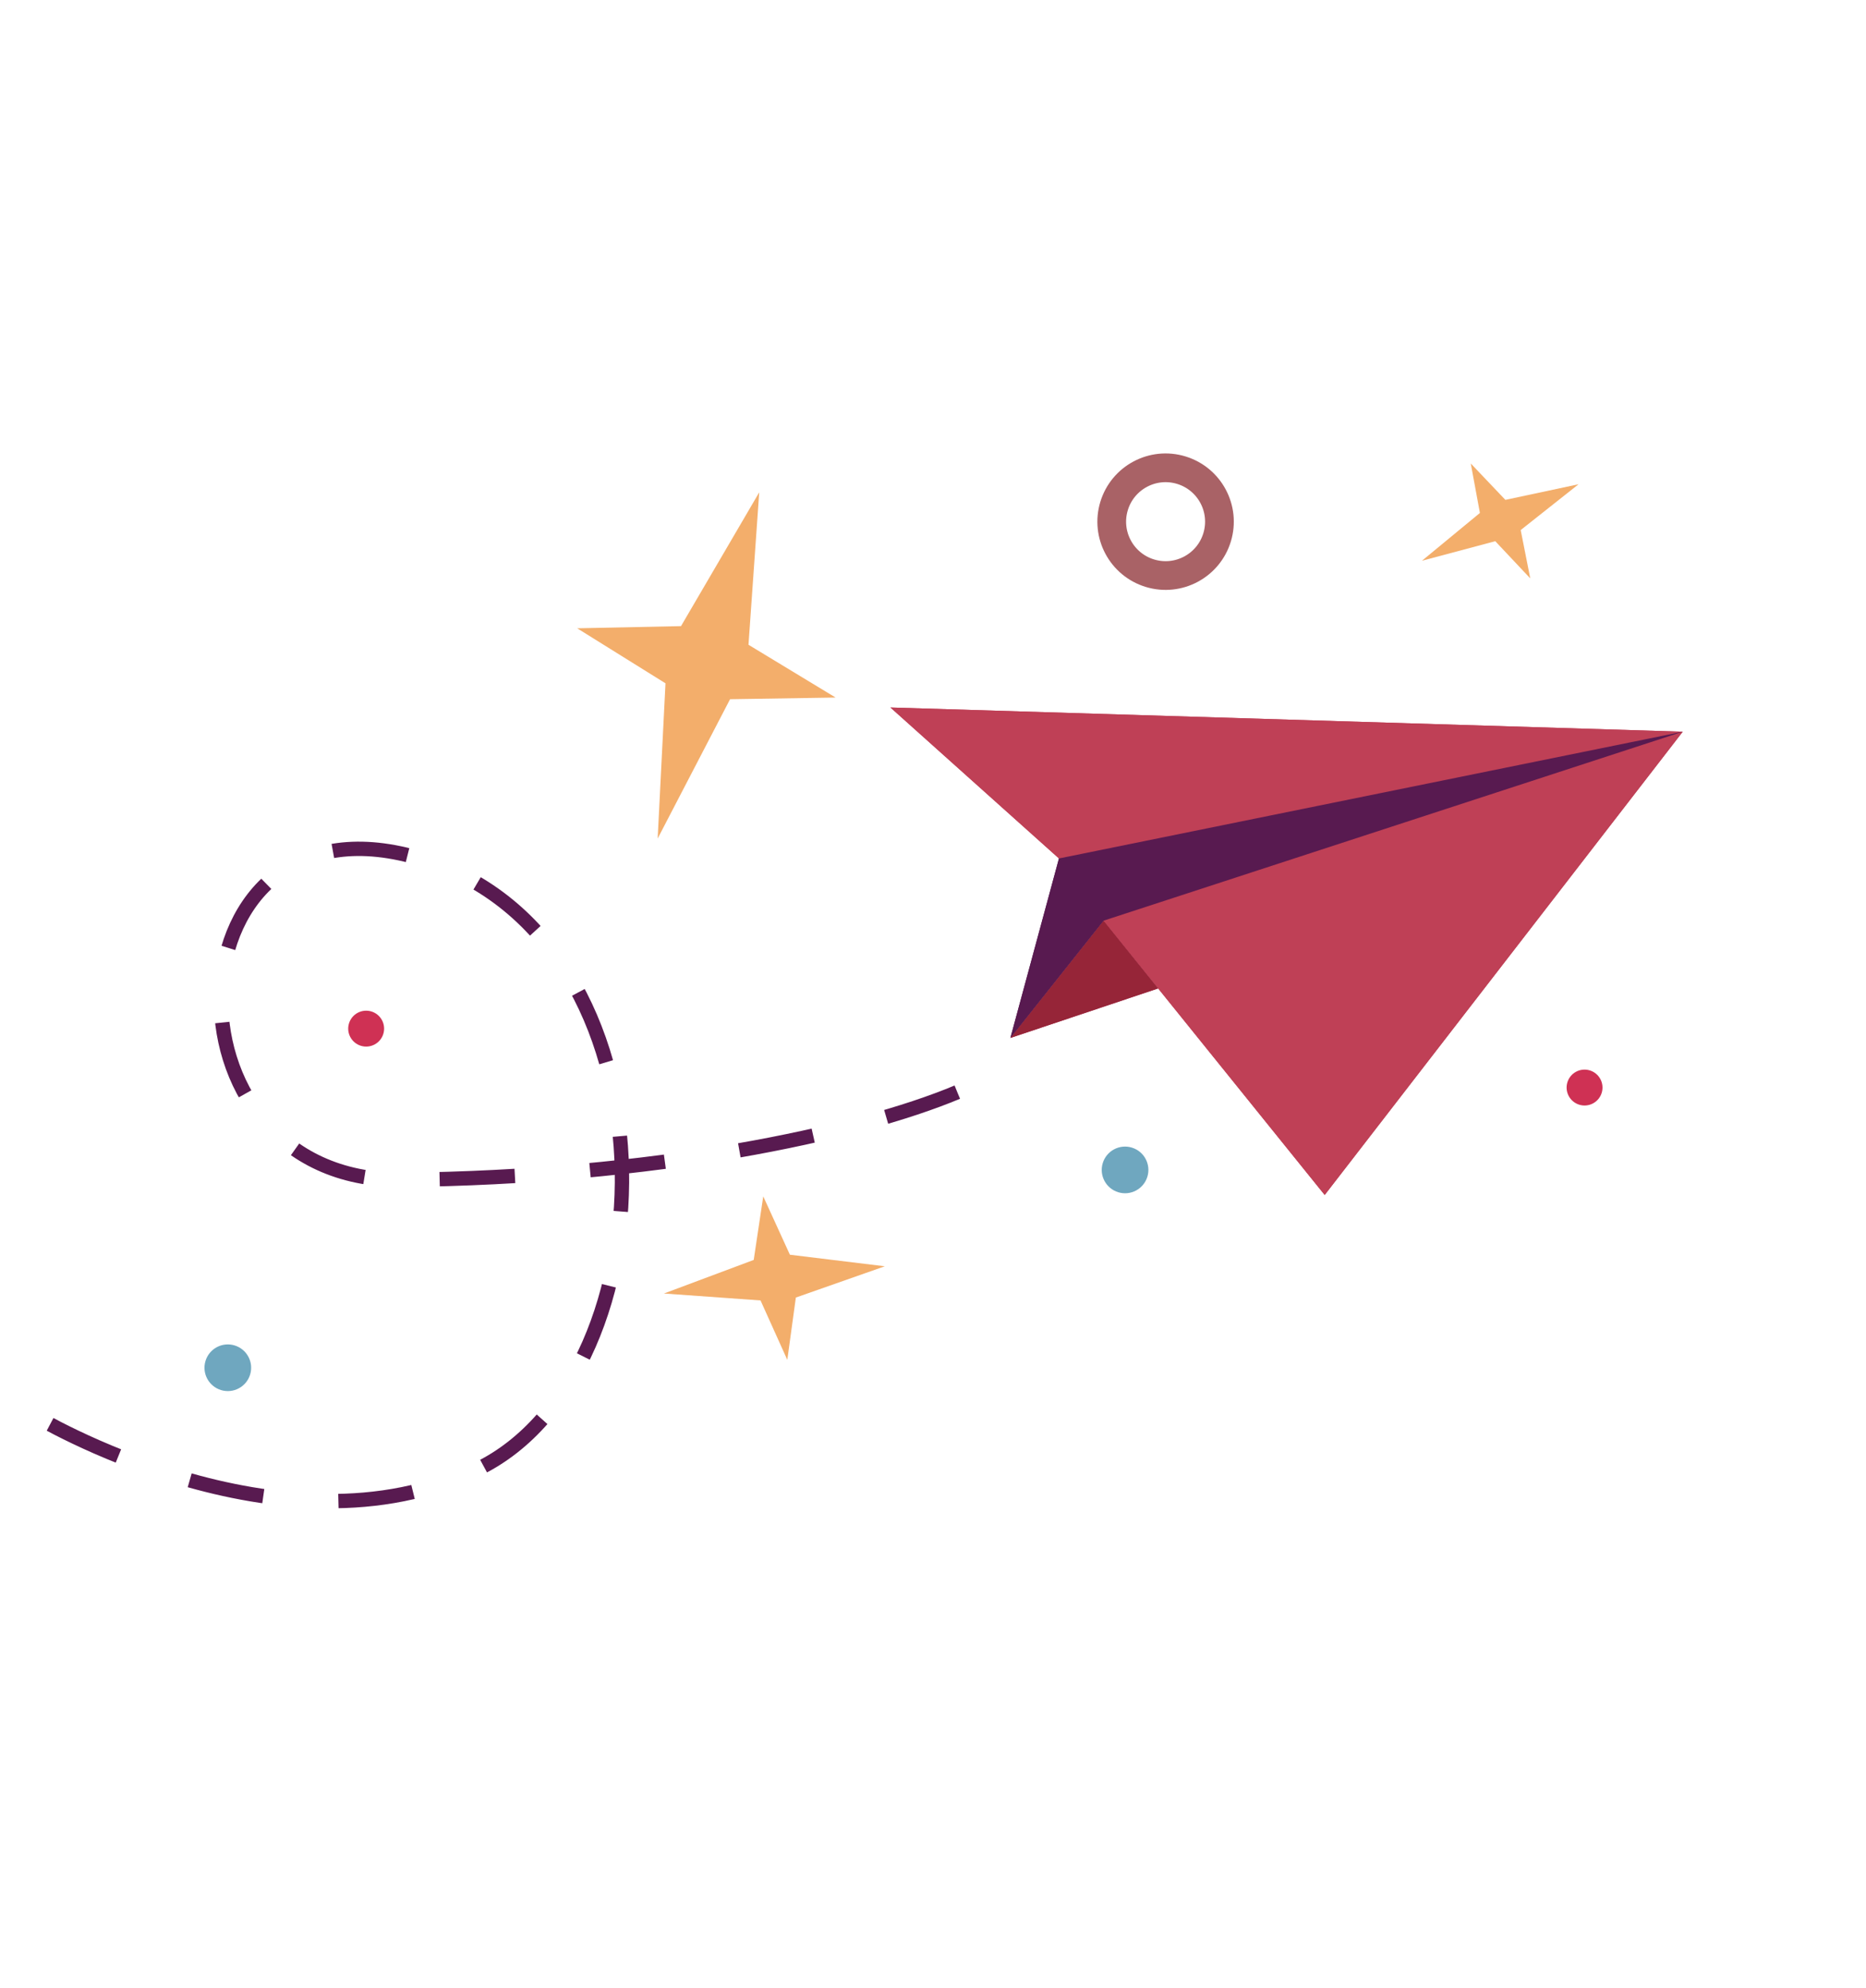 <svg width="215" height="229" viewBox="0 0 215 229" fill="none" xmlns="http://www.w3.org/2000/svg">
<g clip-path="url(#clip0_2737_15714)">
<path d="M193.885 84.291L152.631 137.661L133.441 113.868L127.151 106.062L122.012 98.895L102.593 81.502L193.885 84.291Z" fill="#BF4056"/>
<path d="M133.441 113.868L116.418 119.572L127.152 106.062L133.441 113.868Z" fill="#B92A54"/>
<path d="M193.885 84.292L127.152 106.062L116.418 119.572L122.013 98.895L193.885 84.292Z" fill="#581A50"/>
</g>
<g clip-path="url(#clip1_2737_15714)">
<path d="M193.885 84.291L152.631 137.661L133.441 113.868L127.151 106.062L122.012 98.895L102.593 81.502L193.885 84.291Z" fill="#BF4056"/>
<path d="M133.441 113.868L116.418 119.572L127.152 106.062L133.441 113.868Z" fill="#962538"/>
<path d="M193.885 84.292L127.152 106.062L116.418 119.572L122.013 98.895L193.885 84.292Z" fill="#581A50"/>
</g>
<path d="M110.298 125.816C98.71 130.66 75.346 135.632 46.309 135.921C17.271 136.209 19.01 89.693 48.791 99.022C78.572 108.35 77.759 158.103 55.107 169.209C32.455 180.315 3.872 163.032 3.872 163.032" stroke="#581A50" stroke-width="1.654" stroke-dasharray="8.68 8.68"/>
<path d="M86.241 74.278L87.478 56.715L78.466 72.129L66.502 72.38L76.677 78.718L75.776 96.599L84.118 80.549L96.279 80.358L86.241 74.278Z" fill="#F3AE6B"/>
<path d="M91.698 149.478L101.947 145.877L91.012 144.544L87.941 137.824L86.843 145.144L76.497 149.013L87.628 149.81L90.713 156.656L91.698 149.478Z" fill="#F3AE6B"/>
<path d="M175.214 61.063L181.883 55.784L173.448 57.585L169.461 53.393L170.514 59.093L163.841 64.595L172.285 62.347L176.315 66.629L175.214 61.063Z" fill="#F3AE6B"/>
<circle cx="134.299" cy="60.097" r="6.204" transform="rotate(16.921 134.299 60.097)" stroke="#A96266" stroke-width="3.309"/>
<circle cx="129.629" cy="134.776" r="2.688" transform="rotate(16.921 129.629 134.776)" fill="#6FA7BF"/>
<circle cx="26.249" cy="157.565" r="2.688" transform="rotate(16.921 26.249 157.565)" fill="#6FA7BF"/>
<circle cx="182.572" cy="125.287" r="2.068" transform="rotate(16.921 182.572 125.287)" fill="#CF3154"/>
<circle cx="42.189" cy="118.499" r="2.068" transform="rotate(16.921 42.189 118.499)" fill="#CF3154"/>
<defs>
<clipPath id="clip0_2737_15714">
<rect width="83.797" height="66.832" fill="white" transform="translate(119.331 46.653) rotate(26.543)"/>
</clipPath>
<clipPath id="clip1_2737_15714">
<rect width="83.797" height="66.832" fill="white" transform="translate(119.331 46.653) rotate(26.543)"/>
</clipPath>
</defs>
</svg>
